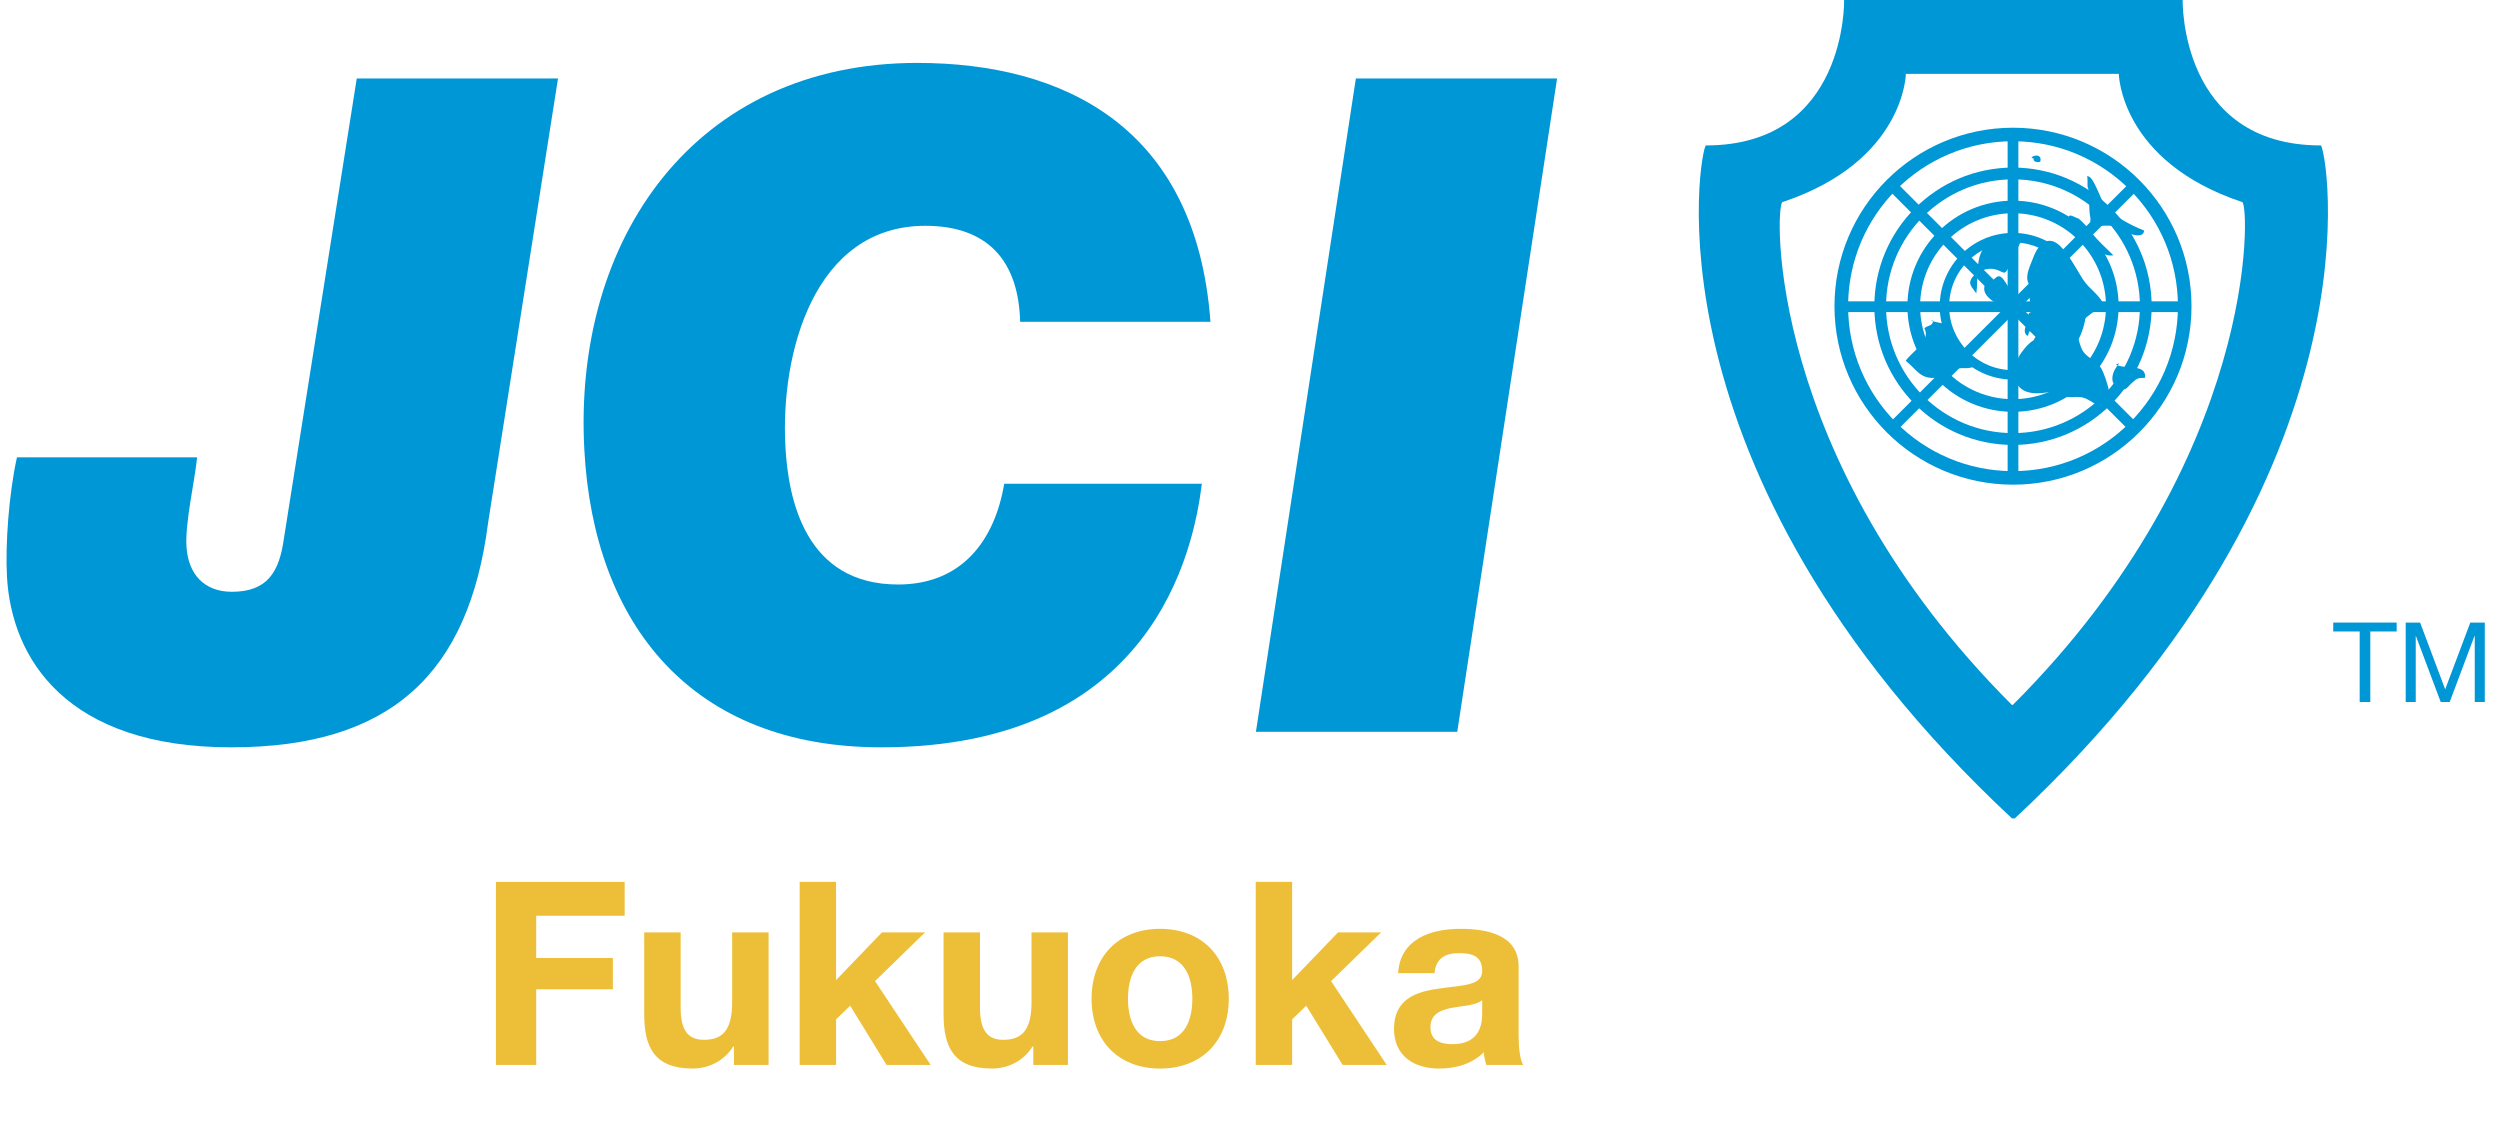 <svg xmlns="http://www.w3.org/2000/svg" xmlns:xlink="http://www.w3.org/1999/xlink" id="&#x30EC;&#x30A4;&#x30E4;&#x30FC;_1" x="0px" y="0px" width="115px" height="52px" viewBox="0 0 115 52" xml:space="preserve"><g>	<defs>		<rect id="SVGID_1_" x="0.3" y="0" width="114" height="51.141"></rect>	</defs>	<clipPath id="SVGID_2_">		<use xlink:href="#SVGID_1_"></use>	</clipPath>	<g clip-path="url(#SVGID_2_)">		<g>			<path fill="#EDBE38" d="M22.813,40.566h5.921v1.558h-4.069v1.945h3.527v1.439h-3.527v3.479h-1.852V40.566z"></path>			<path fill="#EDBE38" d="M35.354,48.988h-1.592v-0.85h-0.036c-0.424,0.685-1.155,1.015-1.863,1.015    c-1.781,0-2.229-1.003-2.229-2.513v-3.75h1.675v3.443c0,1.003,0.295,1.498,1.073,1.498c0.908,0,1.298-0.507,1.298-1.745v-3.196    h1.675V48.988z"></path>			<path fill="#EDBE38" d="M36.784,40.566h1.675v4.518l2.111-2.193h1.981l-2.3,2.24l2.56,3.857h-2.028l-1.675-2.725l-0.649,0.625    v2.1h-1.675V40.566z"></path>			<path fill="#EDBE38" d="M49.124,48.988h-1.592v-0.85h-0.036c-0.424,0.685-1.155,1.015-1.863,1.015    c-1.781,0-2.229-1.003-2.229-2.513v-3.75h1.675v3.443c0,1.003,0.295,1.498,1.073,1.498c0.908,0,1.298-0.507,1.298-1.745v-3.196    h1.675V48.988z"></path>			<path fill="#EDBE38" d="M53.362,42.726c1.923,0,3.161,1.273,3.161,3.22c0,1.935-1.238,3.208-3.161,3.208    c-1.911,0-3.149-1.273-3.149-3.208C50.212,43.999,51.451,42.726,53.362,42.726z M53.362,47.892c1.144,0,1.486-0.979,1.486-1.946    c0-0.979-0.343-1.958-1.486-1.958c-1.133,0-1.475,0.979-1.475,1.958C51.887,46.912,52.229,47.892,53.362,47.892z"></path>			<path fill="#EDBE38" d="M57.763,40.566h1.675v4.518l2.111-2.193h1.981l-2.3,2.24l2.56,3.857h-2.028l-1.675-2.725l-0.649,0.625    v2.1h-1.675V40.566z"></path>			<path fill="#EDBE38" d="M64.313,44.766c0.094-1.568,1.498-2.04,2.866-2.04c1.215,0,2.677,0.271,2.677,1.733v3.173    c0,0.555,0.06,1.108,0.213,1.356h-1.698c-0.06-0.188-0.106-0.39-0.118-0.59c-0.531,0.555-1.31,0.755-2.053,0.755    c-1.155,0-2.076-0.578-2.076-1.828c0-1.38,1.038-1.71,2.076-1.852c1.026-0.153,1.981-0.118,1.981-0.803    c0-0.719-0.495-0.825-1.085-0.825c-0.637,0-1.05,0.26-1.108,0.92H64.313z M68.182,46.004c-0.282,0.248-0.872,0.26-1.392,0.354    c-0.519,0.105-0.99,0.282-0.99,0.896c0,0.625,0.483,0.778,1.025,0.778c1.31,0,1.356-1.038,1.356-1.404V46.004z"></path>		</g>		<path fill="#0097D7" d="M106.759,6.69c-6.51,0-6.356-6.69-6.356-6.69H84.83c0,0,0.146,6.69-6.357,6.69   c-0.229,0-3.179,14.853,14.077,30.956h0.132C109.938,21.542,106.983,6.69,106.759,6.69z M92.587,32.428h-0.038   C81.201,21.089,81.65,9.411,81.993,9.296c5.622-1.872,5.677-5.897,5.677-5.897h9.795c0,0,0.058,4.026,5.679,5.897   C103.483,9.411,103.936,21.089,92.587,32.428z"></path>		<path fill="#0097D7" d="M95.975,14.09c0,1.86-1.511,3.372-3.374,3.372c-1.863,0-3.374-1.511-3.374-3.372   c0-1.866,1.511-3.377,3.374-3.377C94.463,10.713,95.975,12.224,95.975,14.09z M92.6,11.149c-1.622,0-2.938,1.316-2.938,2.941   c0,1.62,1.316,2.937,2.938,2.937c1.625,0,2.941-1.317,2.941-2.937C95.541,12.465,94.225,11.149,92.6,11.149z"></path>		<path fill="#0097D7" d="M97.456,14.087c0,2.681-2.175,4.857-4.856,4.857c-2.681,0-4.859-2.177-4.859-4.857   c0-2.686,2.178-4.856,4.859-4.856C95.281,9.231,97.456,11.401,97.456,14.087z M92.6,9.809c-2.363,0-4.275,1.915-4.275,4.278   c0,2.36,1.912,4.275,4.275,4.275c2.36,0,4.275-1.915,4.275-4.275C96.875,11.724,94.96,9.809,92.6,9.809z"></path>		<path fill="#0097D7" d="M98.976,14.09c0,3.519-2.855,6.377-6.376,6.377s-6.38-2.858-6.38-6.377c0-3.524,2.859-6.382,6.38-6.382   S98.976,10.566,98.976,14.09z M92.6,8.25c-3.228,0-5.842,2.616-5.842,5.84c0,3.221,2.615,5.833,5.842,5.833   c3.221,0,5.837-2.612,5.837-5.833C98.437,10.866,95.821,8.25,92.6,8.25z"></path>		<path fill="#0097D7" d="M100.809,14.087c0,4.534-3.678,8.208-8.209,8.208c-4.533,0-8.214-3.674-8.214-8.208   c0-4.54,3.681-8.212,8.214-8.212C97.131,5.875,100.809,9.548,100.809,14.087z M92.6,6.497c-4.193,0-7.587,3.398-7.587,7.59   c0,4.188,3.394,7.585,7.587,7.585c4.189,0,7.585-3.397,7.585-7.585C100.185,9.895,96.789,6.497,92.6,6.497z"></path>		<path fill="#0097D7" d="M100.517,13.862H84.682v0.494h15.835V13.862z"></path>		<path fill="#0097D7" d="M92.845,6.193h-0.494v15.835h0.494V6.193z"></path>		<path fill="#0097D7" d="M98.029,8.345L86.83,19.538l0.347,0.347L98.376,8.693L98.029,8.345z"></path>		<path fill="#0097D7" d="M86.826,8.688l11.198,11.198l0.351-0.351L87.178,8.337L86.826,8.688z"></path>		<path fill="#0097D7" d="M22.45,24.063c-0.888,6.904-4.451,10.314-11.817,10.314c-7.572,0-10.112-4.078-10.313-7.869   c-0.08-1.432,0.086-3.792,0.46-5.472h8.288c-0.11,1.092-0.554,2.986-0.491,4.085c0.072,1.302,0.827,2.101,2.09,2.101   c1.642,0,2.18-0.924,2.391-2.439l3.353-21.174h9.258L22.45,24.063z"></path>		<path fill="#0097D7" d="M55.285,22.253c-0.38,3.075-2.249,12.124-14.746,12.124c-8.708,0-13.226-5.638-13.659-13.678   c-0.531-9.724,5.091-17.805,15.316-17.805c6.69,0,12.828,2.907,13.485,11.91h-8.754c-0.072-2.819-1.501-4.417-4.364-4.417   c-5.133,0-6.666,5.89-6.435,10.141c0.132,2.482,0.934,6.359,5.185,6.359c2.902,0,4.435-1.986,4.881-4.635H55.285z"></path>		<path fill="#0097D7" d="M62.37,3.609h9.256l-4.593,30.054h-9.261L62.37,3.609z"></path>		<path fill="#0097D7" d="M96.298,9.231c-0.091-0.19-0.218-0.404-0.257-0.598C96,8.463,96.058,8.278,96.003,8.115   c0.291-0.113,0.65,1.195,0.888,1.435c0.442,0.453,1.148,0.819,1.736,1.054c-0.01,0.384-0.642,0.18-0.839,0.062   c-0.367-0.231-0.46-0.288-0.936-0.286c-0.153,0-0.408,0.046-0.547-0.031c-0.231-0.132-0.115-0.177-0.156-0.38   c-0.069-0.343-0.011-0.664-0.108-1"></path>		<path fill="#0097D7" d="M93.557,7.262c-0.065,0.159,0.12,0.225,0.29,0.183c0.097-0.298-0.191-0.367-0.402-0.207   c0.021,0.01,0.058,0.038,0.075,0.062"></path>		<path fill="#0097D7" d="M95.706,10.081c-0.235-0.024-0.64-0.405-0.531,0.075c0.053,0.231,0.446,0.422,0.605,0.559   c0.405,0.35,0.773,1.133,1.435,1.03c-0.324-0.333-0.67-0.619-0.953-0.984c-0.203-0.258-0.407-0.523-0.666-0.716"></path>		<path fill="#0097D7" d="M93.737,15.604c-0.259-0.031-0.622,0.435-0.765,0.632c-0.19,0.259-0.367,0.728-0.317,1.037   c0.182,1.099,1.323,0.823,2.078,0.674c0.224,0.467,0.595,0.273,1.001,0.324c0.367,0.054,0.67,0.418,1.017,0.439   c0.622,0.041,0.104-1.396-0.082-1.745c-0.188-0.345-0.597-0.47-0.823-0.768c-0.211-0.287-0.221-0.746-0.402-1.082   c-0.349-0.636-1.312-0.091-1.714,0.295c-0.082,0.079-0.144,0.13-0.176,0.235"></path>		<path fill="#0097D7" d="M97.484,16.72c-0.307,0.315-0.53,0.948,0.021,1.147c0.315,0.114,0.298-0.014,0.571-0.259   c0.236-0.208,0.241-0.221,0.591-0.228c0.098-0.688-1.006-0.36-1.334-0.623"></path>		<path fill="#0097D7" d="M95.334,15.162c0.456-0.388,0.905-0.874,1.473-1.078c-0.218-0.538-0.674-0.749-0.991-1.231   c-0.334-0.509-0.601-1.089-1.033-1.52c-0.542-0.549-1.003-0.134-1.238,0.48c-0.099,0.262-0.242,0.543-0.283,0.826   c-0.055,0.35,0.101,0.462,0.28,0.774c-0.367,0.179-0.076,0.633-0.025,0.929c-0.322,0.014-0.21,0.318-0.228,0.554   c-0.163,0.103-0.235,0.474,0,0.556c0.076-0.4,0.204-0.212,0.372-0.141c0,0,0.072,0.122,0.115,0.146   c0.079,0.044,0.319-0.003,0.411-0.003"></path>		<path fill="#0097D7" d="M88.812,14.752c0.217,0.072,0.646,0.108,0.819,0.257c0.187,0.158,0.307,0.614,0.481,0.825   c0.303,0.349,0.791,0.473,0.699,1.023c-0.312,0.163-0.615-0.003-0.894,0.149c-0.059,0.035-0.035,0.153-0.1,0.201   c-0.21,0.143-0.512,0.153-0.75,0.173c-0.742,0.065-0.875-0.363-1.403-0.782c0.27-0.422,1.181-0.911,0.857-1.5   c0.163-0.145,0.388-0.089,0.4-0.346"></path>		<path fill="#0097D7" d="M90.911,13.496c0.093-0.646-0.048-1.442,0.296-2.031c0.255-0.436,1.454-0.819,1.935-0.568   c-0.114-0.061-0.612,1.164-0.67,1.266c-0.31,0.632-0.255,0.303-0.768,0.211c-0.303-0.052-0.742,0.092-0.941,0.336   C90.475,13.057,90.707,13.196,90.911,13.496z"></path>		<path fill="#0097D7" d="M91.441,12.9c-0.623,0.722,0.649,1.181,1.116,1.418c0.293-0.501-0.051-0.938-0.31-1.337   c-0.372-0.581-0.418-0.077-0.834,0.072c0.004,0.048-0.013,0.051-0.044,0.07"></path>		<path fill="#0097D7" d="M108.545,29.048h-1.216v-0.41h2.918v0.41h-1.213v3.245h-0.489V29.048z"></path>		<path fill="#0097D7" d="M110.662,28.639h0.663l1.153,3.069l1.156-3.069h0.666v3.654h-0.462v-3.041h-0.011l-1.141,3.041h-0.412   l-1.144-3.041h-0.006v3.041h-0.462V28.639z"></path>	</g></g></svg>